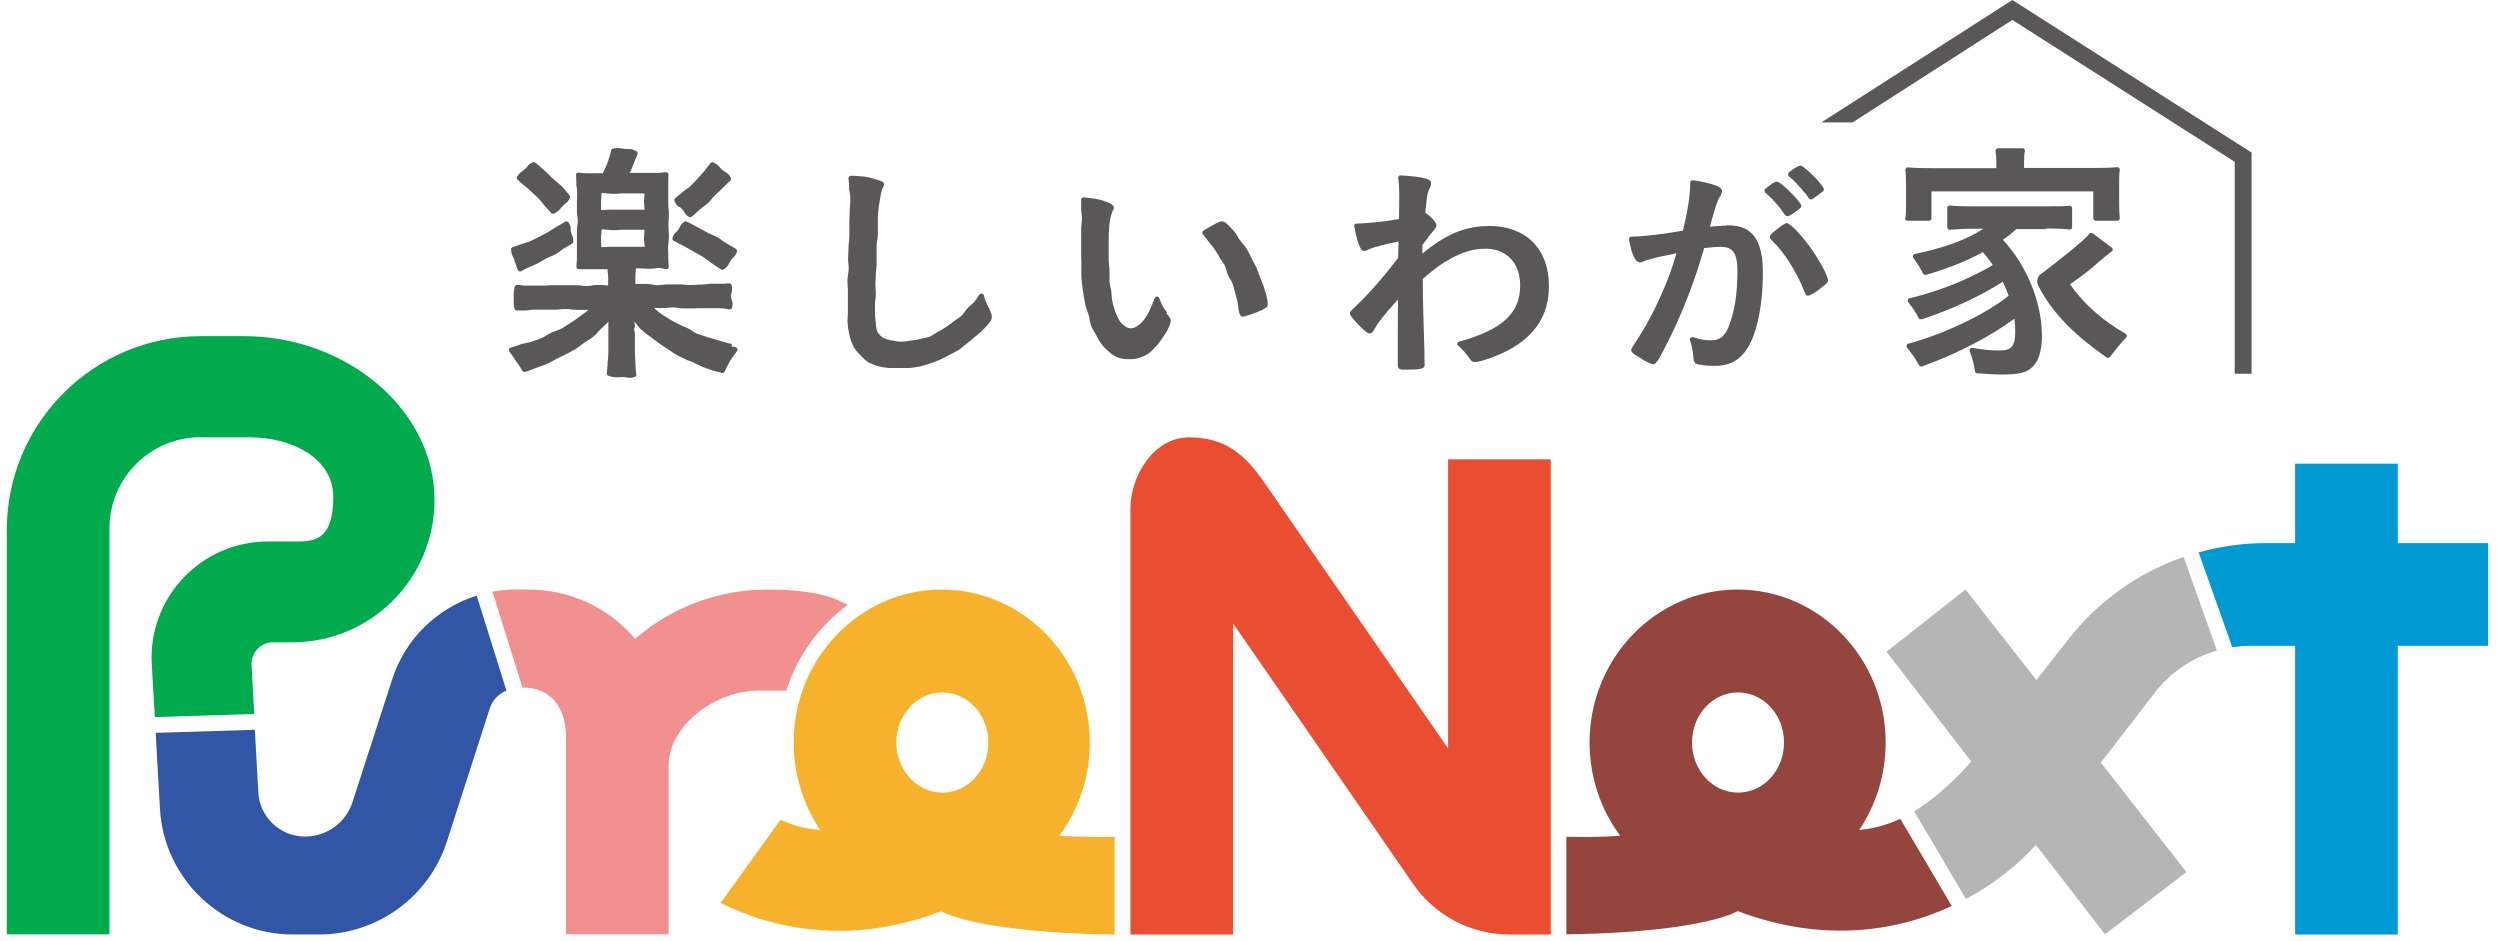 <svg fill="none" height="67" viewBox="0 0 178 67" width="178" xmlns="http://www.w3.org/2000/svg"><path d="m33.964 42.399c-2.807.877-5.103 3.056-6.038 5.965l-2.822 8.728c-.468 1.477-1.842 2.471-3.392 2.471-1.754 0-3.216-1.374-3.319-3.129l-.248-4.474-7.062.219.307 5.424c.292 5.015 4.445 8.933 9.46 8.933h1.857c4.167 0 7.851-2.69 9.123-6.652l3.056-9.489c.161-.482.555-.965 1.17-1.228l-2.12-6.769z" fill="#3156a5"/><path d="m14.284 31.14h3.538c2.895 0 5.907 1.447 5.907 4.24s-1.097 3.173-2.456 3.173h-2.193c-4.766 0-8.553 4.006-8.275 8.758l.219 3.743 7.076-.219-.19-3.494c-.044-.863.643-1.608 1.506-1.608h1.389c5.6 0 10.132-4.532 10.132-10.132 0-6.448-6.287-11.667-13.553-11.667h-3.085c-7.632 0-13.816 6.184-13.816 13.816v28.773h7.31v-28.89c0-3.597 2.909-6.506 6.506-6.506z" fill="#00aa4d"/><path d="m103.104 32.691v20.6l-13.144-19.021c-1.36-1.959-2.778-3.129-5.307-3.129-2.529 0-4.167 2.778-4.167 5.059v30.337h7.31v-22.15l12.822 18.553c1.55 2.252 4.123 3.597 6.857 3.597h2.939v-33.832h-7.31z" fill="#e94d32"/><path d="m135.312 58.292c-.994.468-1.974.716-2.939.804 1.185-1.769 1.886-3.904 1.886-6.228 0-6.009-4.722-10.892-10.541-10.892s-10.541 4.883-10.541 10.892c0 2.5.818 4.795 2.178 6.638-1.213.088-2.5.102-3.83.073v6.945c6.257-.073 10.585-.804 12.208-1.652 5.731 2.178 11.023 1.594 15.234-.365l-3.67-6.214zm-11.565-1.857c-1.798 0-3.275-1.594-3.275-3.567s1.462-3.567 3.275-3.567 3.275 1.594 3.275 3.567-1.462 3.567-3.275 3.567z" fill="#94463e"/><path d="m170.723 38.671v-5.658h-7.31v5.658h-2.105c-1.638 0-3.231.234-4.766.658l2.397 6.755c.439-.073.892-.102 1.345-.102h3.129v20.556h7.31v-20.556h6.433v-7.31z" fill="#0099d2"/><path d="m153.383 49.358c1.14-1.477 2.704-2.529 4.459-3.041l-2.369-6.667c-3.202 1.111-6.067 3.129-8.202 5.863l-2.281 2.909-5.044-6.448-5.628 4.43 6.038 7.822c-1.448 1.608-2.778 2.749-4.065 3.538l3.685 6.243c1.944-1.038 3.625-2.369 4.985-3.845l4.913 6.36 5.804-4.43-6.097-7.793 3.816-4.942z" fill="#b5b5b6"/><path d="m79.374 59.579c-1.374.029-2.705 0-3.962-.073 1.374-1.842 2.179-4.138 2.179-6.638 0-6.009-4.722-10.892-10.541-10.892-5.819 0-10.541 4.883-10.541 10.892 0 2.31.702 4.459 1.886 6.228-.936-.073-1.871-.292-2.822-.731l-4.269 5.921c4.284 2.135 9.752 2.866 15.702.599 1.637.848 6.024 1.579 12.354 1.652v-6.945zm-12.281-3.143c-1.798 0-3.275-1.594-3.275-3.567s1.462-3.567 3.275-3.567 3.275 1.594 3.275 3.567-1.462 3.567-3.275 3.567z" fill="#f7b22d"/><path d="m55.982 49.184c.789-2.486 2.339-4.62 4.372-6.111-1.14-.687-2.924-1.097-5.717-1.097-3.611 0-6.901 1.33-9.416 3.509-1.827-2.149-4.547-3.509-7.588-3.509h-.936c-.555 0-1.111.059-1.637.146l2.135 6.828c2.164 0 3.1 1.594 3.1 3.48v14.094h7.31v-11.974c0-2.968 3.406-5.38 6.389-5.38h2.018z" fill="#f0908f"/><g fill="#595757"><path d="m36.961 12.923c.132.102.278.205.409.322l.044.029c.146.132.307.263.468.424l.161.146c.117.102.219.205.336.322.088.088.161.175.234.278.058.088.132.161.205.248.059.059.117.117.161.175.088.088.175.19.263.292.029.044.088.059.132.059.029 0 .059 0 .088-.015.278-.161.336-.219.482-.395.029-.029.073-.073.117-.132.088-.102.146-.146.205-.19.102-.073.205-.161.307-.395.029-.059.015-.132-.029-.19-.088-.088-.161-.19-.234-.278-.088-.117-.19-.234-.307-.351-.117-.117-.248-.219-.365-.322-.088-.073-.19-.146-.278-.234-.073-.073-.146-.132-.205-.205-.132-.132-.263-.263-.395-.38l-.132-.117c-.175-.161-.351-.307-.526-.439-.029-.029-.073-.029-.102-.029s-.044 0-.073.015c-.248.102-.322.205-.395.307-.044.059-.088.117-.175.19s-.146.117-.205.161c-.117.073-.205.146-.336.365-.044.073-.029.175.044.219l.132.102z"/><path d="m48.189 17.266c.161.073.336.161.497.248l.102.059c.19.102.395.219.599.336l.234.132c.146.088.307.175.453.263.117.073.234.161.336.249.102.073.205.146.307.219.088.059.19.117.263.175.117.073.234.146.351.234.029.029.073.029.102.029.029 0 .073 0 .102-.029.234-.175.292-.263.38-.424.029-.059.059-.117.102-.205.073-.117.117-.161.19-.219.088-.088.205-.175.263-.424.015-.073 0-.146-.073-.19-.117-.073-.263-.146-.395-.234-.102-.059-.205-.117-.307-.175-.088-.059-.19-.117-.278-.19-.117-.088-.248-.175-.38-.249-.117-.073-.248-.117-.38-.175-.117-.044-.234-.102-.336-.161-.102-.058-.19-.102-.292-.161-.132-.073-.263-.146-.395-.219-.102-.044-.205-.102-.307-.161-.132-.073-.278-.146-.424-.219-.029 0-.058-.015-.073-.015-.029 0-.073 0-.102.029-.219.146-.263.249-.322.365-.029.059-.058.117-.117.205s-.117.132-.161.175c-.088.088-.19.175-.249.424-.015.073.015.161.088.19s.146.073.219.102z"/><path d="m36.609 18.523c.073.146.088.234.117.307.029.102.059.205.146.395.029.059.088.102.161.102.029 0 .059 0 .073-.015.044-.015.088-.044.132-.073.029-.015.058-.029.073-.044l.058-.029s.175-.073.307-.146c.088-.044.19-.088.278-.117.117-.044.234-.102.351-.161.117-.058.234-.132.351-.205.088-.058.175-.102.263-.146.102-.044.19-.088.292-.132.117-.044.234-.102.351-.161.117-.073.234-.146.336-.234.073-.059.161-.117.248-.175.073-.044.161-.088.234-.132.117-.073.249-.146.366-.219.044-.029.073-.088.073-.146 0-.234-.029-.322-.088-.453-.029-.058-.044-.117-.073-.219-.029-.102-.029-.175-.029-.234 0-.117 0-.248-.161-.453-.029-.044-.088-.073-.146-.073-.029 0-.059 0-.088.029-.117.073-.263.146-.395.234-.088.044-.161.088-.234.132-.088.059-.19.117-.278.175-.102.073-.205.132-.322.205l-.117.059c-.161.088-.336.175-.497.263l-.205.102c-.146.073-.292.146-.424.205s-.263.102-.38.132c-.088.029-.19.059-.263.088l-.175.059c-.146.059-.292.117-.424.146-.088.029-.132.102-.132.175.029.307.059.38.161.57.029.044.059.102.088.175z"/><path d="m48.393 14.735s.102.073.161.146c.088.088.132.146.161.219.058.102.117.219.336.336.029.015.059.029.088.029.044 0 .073 0 .102-.029.117-.088.234-.19.351-.307.073-.059.146-.132.219-.205.073-.059.161-.117.248-.19.117-.088.234-.175.351-.278.102-.088.19-.19.263-.292.073-.088.146-.175.234-.263.073-.073.146-.146.219-.205.102-.102.219-.19.322-.307.073-.073.146-.146.219-.219.102-.102.219-.219.336-.322.058-.059.058-.132.029-.205-.146-.248-.248-.307-.38-.395-.073-.044-.132-.088-.234-.161-.102-.088-.146-.146-.205-.205-.088-.117-.175-.205-.439-.322-.029 0-.044 0-.073 0-.058 0-.102.029-.132.073-.059.073-.102.146-.161.205-.088.132-.19.248-.278.365-.146.161-.307.351-.468.526l-.102.117c-.132.132-.249.263-.395.395-.088.088-.19.161-.307.234-.088.059-.175.132-.263.205-.073.058-.132.117-.19.161-.102.088-.205.175-.322.263-.059.044-.088.132-.059.205.117.263.19.336.336.439z"/><path d="m52.107 24.488c-.146-.029-.307-.059-.439-.102-.175-.044-.336-.102-.497-.146l-.19-.059c-.102-.029-.205-.059-.307-.088-.132-.029-.263-.073-.38-.117-.088-.029-.19-.059-.278-.088-.132-.044-.263-.088-.395-.132-.102-.044-.205-.117-.307-.175-.102-.073-.19-.132-.307-.19-.088-.044-.175-.088-.263-.117-.132-.059-.263-.102-.38-.175-.073-.044-.161-.088-.234-.117-.132-.073-.263-.132-.395-.219-.073-.044-.146-.088-.234-.146-.132-.073-.248-.146-.38-.234-.117-.088-.234-.175-.336-.263-.058-.044-.117-.088-.175-.146 0 0 0-.015 0-.029 0-.015 0 0 0-.015h.292.351c.175 0 .278 0 .365-.029.088 0 .161-.015.322-.015.146 0 .219.015.307.029.088.029.19.044.38.044h.351.322c.175 0 .263 0 .351-.015h.322.439.219.205.439c.161 0 .336.029.497.059l.175.029h.015c.073 0 .146-.044.161-.132.073-.263.029-.395-.015-.512-.029-.073-.059-.161-.059-.292s.015-.205.044-.292c.029-.117.058-.249 0-.497-.015-.073-.088-.132-.175-.132 0 0 0 0-.029 0-.117 0-.249.015-.38.029-.088 0-.161 0-.248 0-.117 0-.234 0-.365 0-.088 0-.175 0-.263 0-.102 0-.19 0-.292.029-.117 0-.234.029-.351.029-.205 0-.307 0-.409.015-.088 0-.19.015-.38.015s-.278 0-.38-.015c-.102 0-.205-.029-.409-.029-.19 0-.292 0-.38 0-.102 0-.205 0-.409 0s-.322.015-.424.029c-.088 0-.19.029-.365.029s-.263-.015-.365-.044c-.102-.015-.219-.044-.439-.044-.205 0-.292 0-.395 0-.102 0-.19 0-.395 0v-.249-.278c0-.132 0-.19.015-.263 0-.073.015-.161.015-.307v-.015c.234 0 .365 0 .497.015.132 0 .278.015.556.015.117 0 .219-.015.322-.029.073 0 .161-.029.234-.029.117 0 .205.015.307.044.088.015.175.029.263.044 0 0 .088-.015.117-.044.029-.029.059-.088.044-.132 0-.175-.029-.365-.029-.629 0-.073 0-.161 0-.249 0-.117-.015-.248-.015-.395 0-.19 0-.292.029-.38 0-.102.029-.219.029-.424 0-.205 0-.307-.015-.424 0-.102-.015-.19-.015-.395s0-.292.015-.395c0-.102.015-.205.015-.424 0-.219 0-.322-.029-.424 0-.102-.015-.19-.015-.38 0-.19 0-.292 0-.395 0-.102 0-.205 0-.409 0-.175 0-.307 0-.439v-.19-.117c0-.19 0-.307.015-.468 0-.059 0-.102-.044-.146-.029-.029-.073-.044-.117-.044 0 0 0 0-.015 0h-.088c-.161.029-.278.029-.468.044-.088 0-.146 0-.219 0-.102 0-.219 0-.351 0-.19 0-.278 0-.365 0-.088 0-.175 0-.365 0-.19 0-.278 0-.365 0s-.175 0-.351 0v-.029c.073-.117.117-.234.161-.351.029-.088.073-.19.117-.307.073-.175.146-.351.263-.629.029-.088 0-.175-.073-.219-.263-.146-.38-.161-.57-.161-.073 0-.146 0-.263-.015-.088 0-.161-.015-.219-.029-.102 0-.175-.029-.248-.029-.088 0-.205 0-.366.044-.073 0-.117.059-.132.132-.044.205-.117.453-.234.789-.058.175-.146.38-.248.585l-.102.219s0 .029-.015.029c-.117 0-.175 0-.234 0-.073 0-.146 0-.292 0s-.278 0-.395 0c-.073 0-.146 0-.205 0-.219 0-.395-.015-.57-.044h-.029s0 0-.015 0c-.044 0-.088.015-.117.044-.044.029-.059.088-.044.132 0 .161.015.292.015.453v.161c0 .073 0 .161.029.248.015.102.029.219.029.366v.322c0 .088-.015.175-.015.351v.322.351c0 .175.015.278.029.365.015.088.029.146.029.307 0 .161 0 .234-.029.307 0 .088-.029.175-.029.365v.351.336.351.336.322.307c0 .161-.015.307-.029.439v.161s0 .102.044.132c.029.029.073.044.117.044h.19.102.117.146.234.351.468.439c0 .175.015.248.029.322 0 .073.015.132.015.263v.278.292c-.175 0-.263-.015-.366-.029-.102 0-.205 0-.395 0-.205 0-.322.015-.424.044-.088.015-.175.029-.351.029-.175 0-.263 0-.351-.029-.102-.015-.205-.029-.409-.029-.19 0-.278 0-.38 0-.102 0-.19 0-.395 0s-.292 0-.395 0c-.088 0-.19 0-.38 0-.205 0-.292 0-.395.015-.088 0-.19.015-.365.015-.219 0-.439 0-.643 0-.088 0-.175 0-.248 0-.132 0-.263 0-.38 0-.175 0-.307-.029-.439-.044h-.146s0-.015-.015-.015c-.073 0-.146.059-.175.132-.073.292-.073.365-.073.57v.205.263c0 .161-.015.263.058.526.015.073.088.132.161.132h.015.161.132.161.161c.088 0 .19-.015.278-.029.117-.015.234-.029.351-.029h.175.219.248.395.395c.205 0 .322 0 .424-.029.102 0 .19-.015.38-.015.19 0 .278 0 .38.029.102 0 .205.029.424.029h.409.395c-.117.117-.263.205-.409.322-.073.044-.132.088-.205.146-.205.146-.409.307-.629.439-.088.059-.161.102-.249.161-.132.088-.263.175-.395.249-.117.059-.234.102-.38.161-.117.044-.234.088-.351.132-.117.059-.219.132-.336.19-.117.073-.234.146-.351.19-.234.102-.482.19-.731.278-.117.044-.249.059-.38.088-.117.029-.248.044-.38.088-.102.029-.19.059-.292.102-.146.059-.307.102-.453.146-.059.015-.102.059-.117.117-.015.058 0 .117.029.161.117.146.219.307.322.453.044.073.102.146.146.219.044.073.088.132.146.205.117.161.219.322.307.482.029.059.088.088.161.088h.059c.205-.073.409-.146.6-.219l.132-.059c.088-.029.175-.059.263-.088.161-.059.322-.117.468-.175.146-.058.292-.132.424-.205.088-.044.175-.102.263-.146.234-.117.468-.219.702-.351.073-.044.161-.088.234-.117.146-.073.307-.161.453-.248.146-.088.278-.19.409-.292.073-.058.146-.117.219-.161.088-.059.175-.117.263-.175.132-.073.263-.161.395-.263.132-.102.234-.219.336-.336.073-.073.132-.146.205-.219l.132-.117c.132-.132.278-.263.409-.395v.365.19.38.19.497.482c0 .175-.015.351-.029.512 0 .102-.015.205-.029.292v.132c-.015.219-.029.395-.059.614 0 .088.044.161.117.19.248.073.365.102.512.102h.219c.059 0 .117 0 .205-.015h.088c.117 0 .19.015.263.029.073 0 .146.029.234.029.102 0 .219-.015.351-.059.088-.029.132-.102.117-.19-.044-.248-.044-.468-.059-.716v-.088l-.015-.205c0-.175-.029-.365-.029-.599 0-.161 0-.248 0-.322 0-.088 0-.175 0-.336 0-.175 0-.263 0-.351 0-.073 0-.161 0-.307 0-.073-.029-.146-.044-.19 0-.029-.015-.059-.015-.088 0 0 0-.044.015-.073.029-.059.058-.132.044-.219 0-.073-.015-.132-.029-.161 0-.029 0-.044 0-.102l.088.117c.117.146.234.307.409.468.117.102.248.205.38.307.073.059.146.102.219.161.19.146.395.307.599.453.205.146.409.278.629.424.088.059.161.102.249.161.117.088.248.175.38.249.205.117.38.205.57.292l.059.029c.132.073.263.117.395.161.088.029.175.059.249.102.073.029.161.073.234.117.117.059.248.132.395.19l.175.059c.146.059.307.117.482.175.117.044.248.073.38.102.102.029.205.059.322.088h.044c.059 0 .132-.029.161-.102.029-.073.073-.146.117-.219.088-.19.175-.38.278-.541.102-.175.234-.351.365-.526l.132-.175s.044-.102.015-.161-.073-.088-.117-.102c-.088-.029-.19-.044-.292-.059zm-9.313-7.208c0-.073 0-.146 0-.292 0-.146 0-.205.015-.278 0-.073.015-.161.015-.322 0-.015 0-.044.029-.059.161 0 .249.015.351.029.088 0 .19.029.38.029h.146c.132 0 .205 0 .292-.015.088 0 .175-.015.336-.015h.38.38.365.395c.015.132 0 .19 0 .263s-.029.161-.029.336c0 .175.015.263.029.336 0 .073.029.132.029.278 0 0-.015 0-.029 0-.19 0-.278 0-.365 0-.102 0-.19 0-.395 0s-.278 0-.38 0c-.102 0-.19 0-.38 0-.19 0-.292 0-.38 0s-.19 0-.38 0c-.205 0-.292 0-.395.015-.088 0-.175.015-.365.015 0 0-.029 0-.029-.029 0-.146 0-.219 0-.307zm3.07-2.603s.029.117.029.249c0 0-.015 0-.029 0-.19 0-.278 0-.366 0-.102 0-.19 0-.395 0s-.278 0-.38 0c-.102 0-.19 0-.38 0-.19 0-.292 0-.38 0s-.19 0-.38 0c-.205 0-.292 0-.395.015-.088 0-.175.015-.365.015 0 0-.029-.015-.029-.029 0-.132 0-.205 0-.278s0-.132 0-.278c0-.132 0-.19.015-.263 0-.073.015-.146.015-.307 0-.015 0-.044.029-.059.161 0 .249.015.351.029.088 0 .19.029.38.029h.146c.132 0 .205 0 .292-.015.088 0 .175-.015.336-.015h.38.38.365.395c.015.117 0 .175 0 .234 0 .073-.029.161-.029.307s.015.234.029.322z"/><path d="m70.486 22.075c-.088-.161-.161-.307-.234-.453-.088-.205-.146-.38-.205-.599-.015-.059-.073-.117-.146-.117 0 0-.015 0-.029 0-.059 0-.117.029-.146.073-.059.073-.102.146-.146.219-.073.102-.132.205-.205.292s-.161.161-.248.234c-.073.059-.161.132-.234.219-.073.073-.132.161-.19.234-.073.102-.132.19-.219.278-.088.088-.205.161-.307.234-.088.059-.175.117-.249.175-.175.146-.365.278-.556.409-.19.132-.38.249-.585.351-.088.044-.175.102-.263.161-.117.073-.219.146-.336.19-.132.044-.263.073-.409.102-.088.015-.175.029-.263.059-.219.059-.453.088-.672.117-.059 0-.132.015-.19.029-.175.029-.336.044-.497.044-.248 0-.468-.044-.658-.088h-.044c-.249-.059-.497-.117-.629-.219-.263-.19-.365-.395-.395-.497-.044-.132-.058-.278-.073-.482v-.088s-.015-.117-.029-.175c-.015-.132-.029-.263-.029-.424s0-.307 0-.468v-.234c0-.102.015-.219.029-.336.015-.117.029-.249.029-.365 0-.117 0-.234-.015-.351 0-.117-.015-.234-.015-.351 0-.117 0-.234.015-.351 0-.117.015-.234.015-.351s0-.234.029-.351c0-.117.029-.234.029-.365 0-.117 0-.234 0-.351s0-.234 0-.365c0-.117 0-.219 0-.336 0-.117 0-.248 0-.365 0-.102.029-.219.044-.322.015-.117.044-.249.044-.38 0-.117 0-.219 0-.336 0-.117 0-.249 0-.38s0-.263 0-.395c0-.161 0-.307.015-.453.029-.307.073-.585.117-.833l.029-.19c.044-.248.073-.453.132-.614.044-.102.073-.146.088-.19.029-.044.058-.102.058-.19 0-.175-.132-.219-.497-.336-.059-.015-.117-.029-.19-.059-.205-.059-.453-.132-.731-.161-.234-.029-.497-.044-.775-.059h-.161c-.044 0-.102.015-.132.059-.029.044-.059.088-.044.132.029.19.029.38.044.57v.161c0 .088.029.19.044.292.029.146.044.278.044.453 0 .102 0 .205-.015.307 0 .132-.029.278-.029.439 0 .102 0 .249-.015.424 0 .132 0 .292-.015.453v.117.146.424c0 .117.015.234 0 .351 0 .132-.015.263-.029.395-.015.132-.029.248-.029.38 0 .146 0 .278-.015.395 0 .132-.015.248-.015.365 0 .161 0 .307.029.439 0 .117.029.219.015.322 0 .132-.029.263-.044.395s-.044.248-.044.38c0 .161 0 .307.015.439 0 .117.015.219.015.322v.365.395.395.365c0 .132-0.0.248-.015.365 0 .161-.029.307 0 .453.015.307.073.585.117.819.073.336.19.614.278.804.132.263.322.468.526.672l.088.088c.146.146.292.307.482.409.205.102.439.205.716.278.234.059.497.102.746.117h.322.205.219.248.263.234c.263-.029.526-.073.746-.117.175-.044.351-.102.512-.146.073-.029.132-.044.205-.073.205-.059.424-.146.687-.263.234-.102.453-.219.658-.336.073-.044.146-.073.219-.117.146-.073.292-.146.439-.234.132-.088.248-.19.351-.278.073-.059.146-.117.219-.175.19-.146.38-.292.57-.468l.161-.132c.175-.146.351-.292.512-.468.351-.351.541-.6.541-.833 0-.132-.044-.263-.088-.365l-.088-.161z"/><path d="m83.118 22.265c-.102-.132-.205-.248-.292-.38-.073-.132-.132-.278-.205-.453-.029-.073-.059-.146-.088-.219-.029-.058-.088-.102-.161-.102 0 0-.132.044-.161.117-.102.292-.219.555-.322.789-.117.263-.248.482-.409.716-.117.161-.263.307-.439.439-.19.132-.351.205-.526.205-.161 0-.292-.059-.453-.175-.132-.102-.278-.219-.38-.409-.073-.132-.175-.322-.248-.541s-.161-.453-.219-.716c-.029-.132-.044-.263-.059-.409 0-.102-.015-.219-.029-.336 0-.102-.029-.205-.059-.307-.029-.146-.059-.292-.073-.439 0-.117 0-.234 0-.365s.015-.263 0-.409c0-.102 0-.219-.029-.322 0-.146-.029-.278-.029-.439 0-.249 0-.497 0-.76 0-.102 0-.219 0-.307 0-.132 0-.263 0-.38 0-.263 0-.482.029-.687v-.117c.015-.219.029-.395.059-.556.044-.248.102-.453.175-.643.029-.058.044-.088.059-.102.015-.029.044-.073.044-.146 0-.205-.19-.307-.526-.439-.263-.102-.526-.175-.804-.219-.161-.029-.336-.044-.526-.073-.088 0-.19-.015-.278-.029 0 0 0 0-.015 0-.044 0-.088.015-.117.044-.044.029-.059.088-.059.132v.322.307c0 .117.015.234.029.336 0 .102.029.205.029.307 0 .132-0.0.263-.029.395 0 .132-.029.263-.029.38v.439.351.453.336c0 .278 0 .541.015.775v.38.395.249c.015.19.029.365.044.541.029.263.058.497.102.716v.059c.059.263.088.512.146.775.029.146.088.278.132.409.029.088.073.19.102.292.029.088.044.19.059.292.029.146.059.292.102.439.058.161.146.292.219.424.044.073.102.161.132.234.102.219.234.439.38.643s.322.38.526.556c.19.161.409.322.658.424.219.073.453.117.775.117.219 0 .468 0 .731-.088.205-.073.439-.161.658-.307.161-.102.292-.249.424-.395l.102-.102c.161-.161.292-.336.439-.556l.088-.132c.102-.161.219-.307.292-.453.249-.497.249-.658.249-.716 0-.132-.073-.234-.161-.351-.059-.073-.102-.132-.161-.19z"/><path d="m90.076 20.789c-.029-.132-.058-.292-.117-.439-.044-.132-.102-.263-.161-.409-.029-.073-.059-.146-.088-.234l-.044-.117c-.073-.175-.132-.351-.205-.526-.073-.161-.161-.307-.234-.453-.044-.073-.088-.146-.117-.219-.044-.073-.088-.161-.117-.248-.073-.146-.146-.292-.234-.439s-.19-.263-.292-.38c-.059-.073-.132-.161-.19-.234-.058-.088-.117-.175-.161-.263-.088-.132-.161-.263-.263-.38-.175-.205-.351-.365-.512-.526l-.044-.029c-.132-.117-.219-.132-.307-.132-.044 0-.175 0-.702.307-.059.029-.117.059-.175.102-.132.073-.292.161-.439.263-.044.029-.073.073-.073.117 0 .044 0 .102.044.132.102.117.19.248.278.351.059.073.102.132.146.19l.059.073c.132.161.249.307.351.453.132.19.234.366.351.57.044.088.102.161.161.249.073.102.146.205.205.322.059.102.088.219.117.336.029.102.059.205.102.307.044.102.102.205.161.307.058.102.117.205.161.307.059.175.117.351.161.526l.029.132c.059.205.117.439.175.658.029.132.044.263.059.395 0 .102.029.19.044.292.029.132.059.219.102.278 0 .015.015.044.029.059.029.029.088.058.132.058.073 0 .205-.029.716-.205.234-.088.482-.175.658-.263.307-.161.424-.249.424-.409 0-.175-.044-.424-.117-.702-.015-.073-.029-.146-.058-.219z"/><path d="m105.97 16.096c-1.638 0-3.042.585-4.694 1.959v-.643h.015s0 0 .015-.015l.321-.409s.044-.073.059-.088c0-.029.014-.029.058-.088.512-.614.527-.629.527-.775 0-.205-.381-.629-.79-.877.117-1.199.146-1.433.307-1.754.088-.161.102-.249.102-.351 0-.161-.102-.263-.35-.336-.424-.117-.922-.175-1.828-.234-.044 0-.088.015-.117.044-.029.029-.044.088-.044.132.044.292.073.643.073 1.038 0 .439 0 1.097-.015 1.901-1.097.19-2.369.307-3.041.322-.044 0-.088.029-.117.059-.029.029-.044.088-.029.132.322 1.754.599 1.754.702 1.754.102 0 .146-.015.307-.102.409-.19 1.404-.424 2.149-.57l-.029.76v.073.322c-.833 1.111-1.769 2.208-2.588 3.026-.687.658-.819.789-.848.892v.073c0 .073.058.146.292.439.848.95 1.053.965 1.111.965.132 0 .234-.102.322-.278.307-.556.76-1.111 1.696-2.149-.01.507-.015 1.365-.015 2.573v1.915c-.015.424.029.512.453.512 1.17 0 1.462-.029 1.462-.365 0-.044 0-.175-.014-.38v-.409c-.074-2.266-.117-3.904-.117-4.956v-.351l.131-.117c.834-.702 1.126-.921 1.813-1.301.877-.497 1.667-.731 2.515-.731 1.506 0 2.471 1.023 2.471 2.617 0 1.974-1.258 3.143-4.357 4.006-.059.015-.103.059-.117.117 0 .059 0 .117.058.146.263.234.556.556.863.994.102.146.19.19.351.19.365 0 1.608-.439 2.368-.848 1.93-1.038 2.881-2.529 2.881-4.576 0-2.632-1.638-4.269-4.27-4.269z"/><path d="m122.885 16.067c-.249 0-.629.029-1.141.073.395-1.448.541-1.886.761-2.222.073-.146.102-.205.102-.292 0-.161-.132-.292-.38-.395-.453-.175-1.082-.322-1.696-.395 0 0 0 0-.015 0-.044 0-.087.015-.117.044-.043.029-.058.073-.058.132v.044c0 .848-.161 1.886-.512 3.363-1.052.205-2.836.424-3.523.424h-.147s-.102.029-.131.059c-.029.044-.044.088-.044.146.205 1.111.453 1.637.79 1.637.087 0 .131-.015.219-.059.146-.088.614-.205 1.126-.336l.877-.175.365-.088c-.424 1.652-1.564 4.24-2.544 5.76l-.043.073c-.541.848-.615.95-.629 1.024v.044c0 .132.102.234.497.468.409.278.892.526 1.053.541.219 0 .365-.205 1.286-2.061.907-1.871 1.755-4.094 2.223-5.79l.058-.161c.029-.073.044-.146.073-.263.38-.044.863-.088 1.17-.088.892 0 1.199.453 1.199 1.74 0 1.199-.117 2.281-.351 3.114-.38 1.389-.731 1.798-1.535 1.798-.439 0-.673-.029-1.272-.219-.015 0-.03 0-.059 0-.044 0-.088.015-.117.044-.044.044-.058.117-.044.175.103.278.161.585.22.965.029.365.043.556.146.658 0 0 .029.029.044.029.175.102.745.175 1.33.175.965 0 1.638-.307 2.179-1.009.789-1.009 1.272-3.129 1.272-5.673 0-1.448-.322-2.427-.98-2.909-.38-.292-.892-.424-1.638-.424z"/><path d="m128.529 13.742c.102.146.205.292.234.336v.015c.029.058.087.102.161.102h.058c.059-.015.146-.073.453-.307.103-.073.307-.219.337-.249.073-.029.102-.102.087-.19-.073-.307-1.33-1.579-1.637-1.652 0 0-.029 0-.044 0 0 0-.015 0-.029 0-.19.029-.746.409-.819.541-.044.073-.015.161.044.219.336.263.877.848 1.126 1.184z"/><path d="m127.111 15.306s.087.088.146.088h.029c.088 0 .263-.102.512-.278.117-.088.38-.278.424-.351.029-.044.044-.088.029-.132-.073-.307-1.374-1.608-1.696-1.696-.015 0-.029 0-.044 0-.117 0-.219.059-.482.248-.117.088-.205.146-.249.19-.029.015-.044.029-.044.044-.058.015-.087.059-.102.132 0 .058.015.117.058.161.629.556 1.038 1.038 1.419 1.637z"/><path d="m127.3 15.876h-.029c-.088 0-.234.044-.629.351-.585.439-.614.541-.629.599v.044c0 .088.044.146.103.205.599.614.848.906 1.286 1.594.453.716.746 1.272 1.053 2.047.073.161.102.219.117.249.029.059.073.088.146.088h.029c.132-.015.468-.205.79-.453.555-.439.614-.482.614-.658 0-.278-.614-1.433-1.214-2.266-.687-.95-1.403-1.711-1.652-1.754z"/><path d="m145.327 19.489c-.263.19-.35.555-.204.848 1.052 2.091 2.807 3.67 4.868 5.117.03.015.059.029.103.029.058 0 .102-.029.146-.073.453-.614.833-1.067 1.14-1.374.044-.044.059-.088.044-.146 0-.059-.044-.102-.088-.132-1.608-.906-3.041-2.178-3.947-3.523.819-.57 1.243-.877 2.135-1.667l.409-.336c.146-.117.263-.205.424-.336.044-.029.073-.088.073-.132 0-.044-.029-.102-.073-.132l-1.36-1.024s-.073-.029-.102-.029c-.059 0-.102.015-.132.059-.321.468-2.471 2.135-3.436 2.866z"/><path d="m145.663 16.271h.132c.497 0 1.023 0 1.549.073h.015c.044 0 .088-.015.117-.044.044-.029.059-.073.059-.132v-1.345s-.015-.102-.059-.132c-.029-.029-.073-.044-.117-.044 0 0 0 0-.015 0-.35.044-.716.044-1.549.044h-5.395c-.804 0-1.184-.015-1.55-.059 0 0-.015 0-.029 0-.044 0-.088.015-.117.044-.044.029-.059.073-.059.132v1.374s.015.088.059.132c.029.029.073.044.117.044h.014c.527-.044 1.038-.073 1.55-.073h.834c-1.141.76-2.778 1.36-4.884 1.798-.058 0-.102.059-.131.102-.03.058 0 .117.014.161.337.468.512.746.702 1.126.029.059.088.102.161.102h.044c1.637-.482 3.041-1.053 4.05-1.623.277.307.482.585.716.921-1.769 1.038-3.772 1.842-5.936 2.369-.058 0-.102.059-.117.117-.014.059 0 .117.029.161.278.336.541.731.746 1.126.029.059.088.088.161.088h.058c2.208-.731 4.24-1.681 5.761-2.675.19.38.292.643.424.994-1.579 1.287-4.591 2.734-7.15 3.421-.058.015-.102.059-.117.117-.014.059 0 .117.03.161.307.365.599.789.862 1.257.03.059.088.088.147.088h.058c2.573-.95 4.839-2.12 6.579-3.407.044.395.059.6.059.892 0 1.067-.249 1.374-1.126 1.374-.6 0-1.214-.059-1.93-.19 0 0-.015 0-.029 0-.059 0-.103.029-.132.059-.044.044-.044.117-.029.175.175.439.292.833.38 1.433 0 .073.073.146.161.146.599.044 1.213.088 1.754.088 1.112 0 1.667-.117 2.047-.424.541-.424.804-1.199.804-2.325 0-2.369-1.067-5-2.778-6.842.424-.292.673-.512.951-.76h2.091z"/><path d="m135.634 15.526s0 .102.044.132c.03.029.073.059.132.059h1.535c.102 0 .175-.073.175-.175v-1.915h11.521v1.915c0 .088.073.175.176.175h1.535s.102-.015.132-.059c.029-.029.043-.088.043-.132-.029-.307-.043-.599-.043-1.038v-1.374c0-.453 0-.731.043-1.009 0-.059 0-.102-.043-.146-.03-.029-.074-.058-.132-.058-.468.044-.965.058-1.725.058h-4.913v-.38c0-.307 0-.57.059-.833 0-.044 0-.102-.044-.132-.029-.044-.088-.059-.132-.059h-1.74s-.102.015-.131.059c-.029.044-.044.088-.044.132.044.307.058.57.058.863v.365h-4.576c-.775 0-1.257-.015-1.725-.059-.044 0-.088.015-.131.059-.03.029-.059.088-.044.146.029.263.044.57.044 1.009v1.36c0 .453 0 .76-.044 1.053z"/><path d="m160.313 26.609h-1.199v-15.088l-15.834-10.103-11.375 7.296h-2.222l13.597-8.714 17.033 10.863z"/></g></svg>